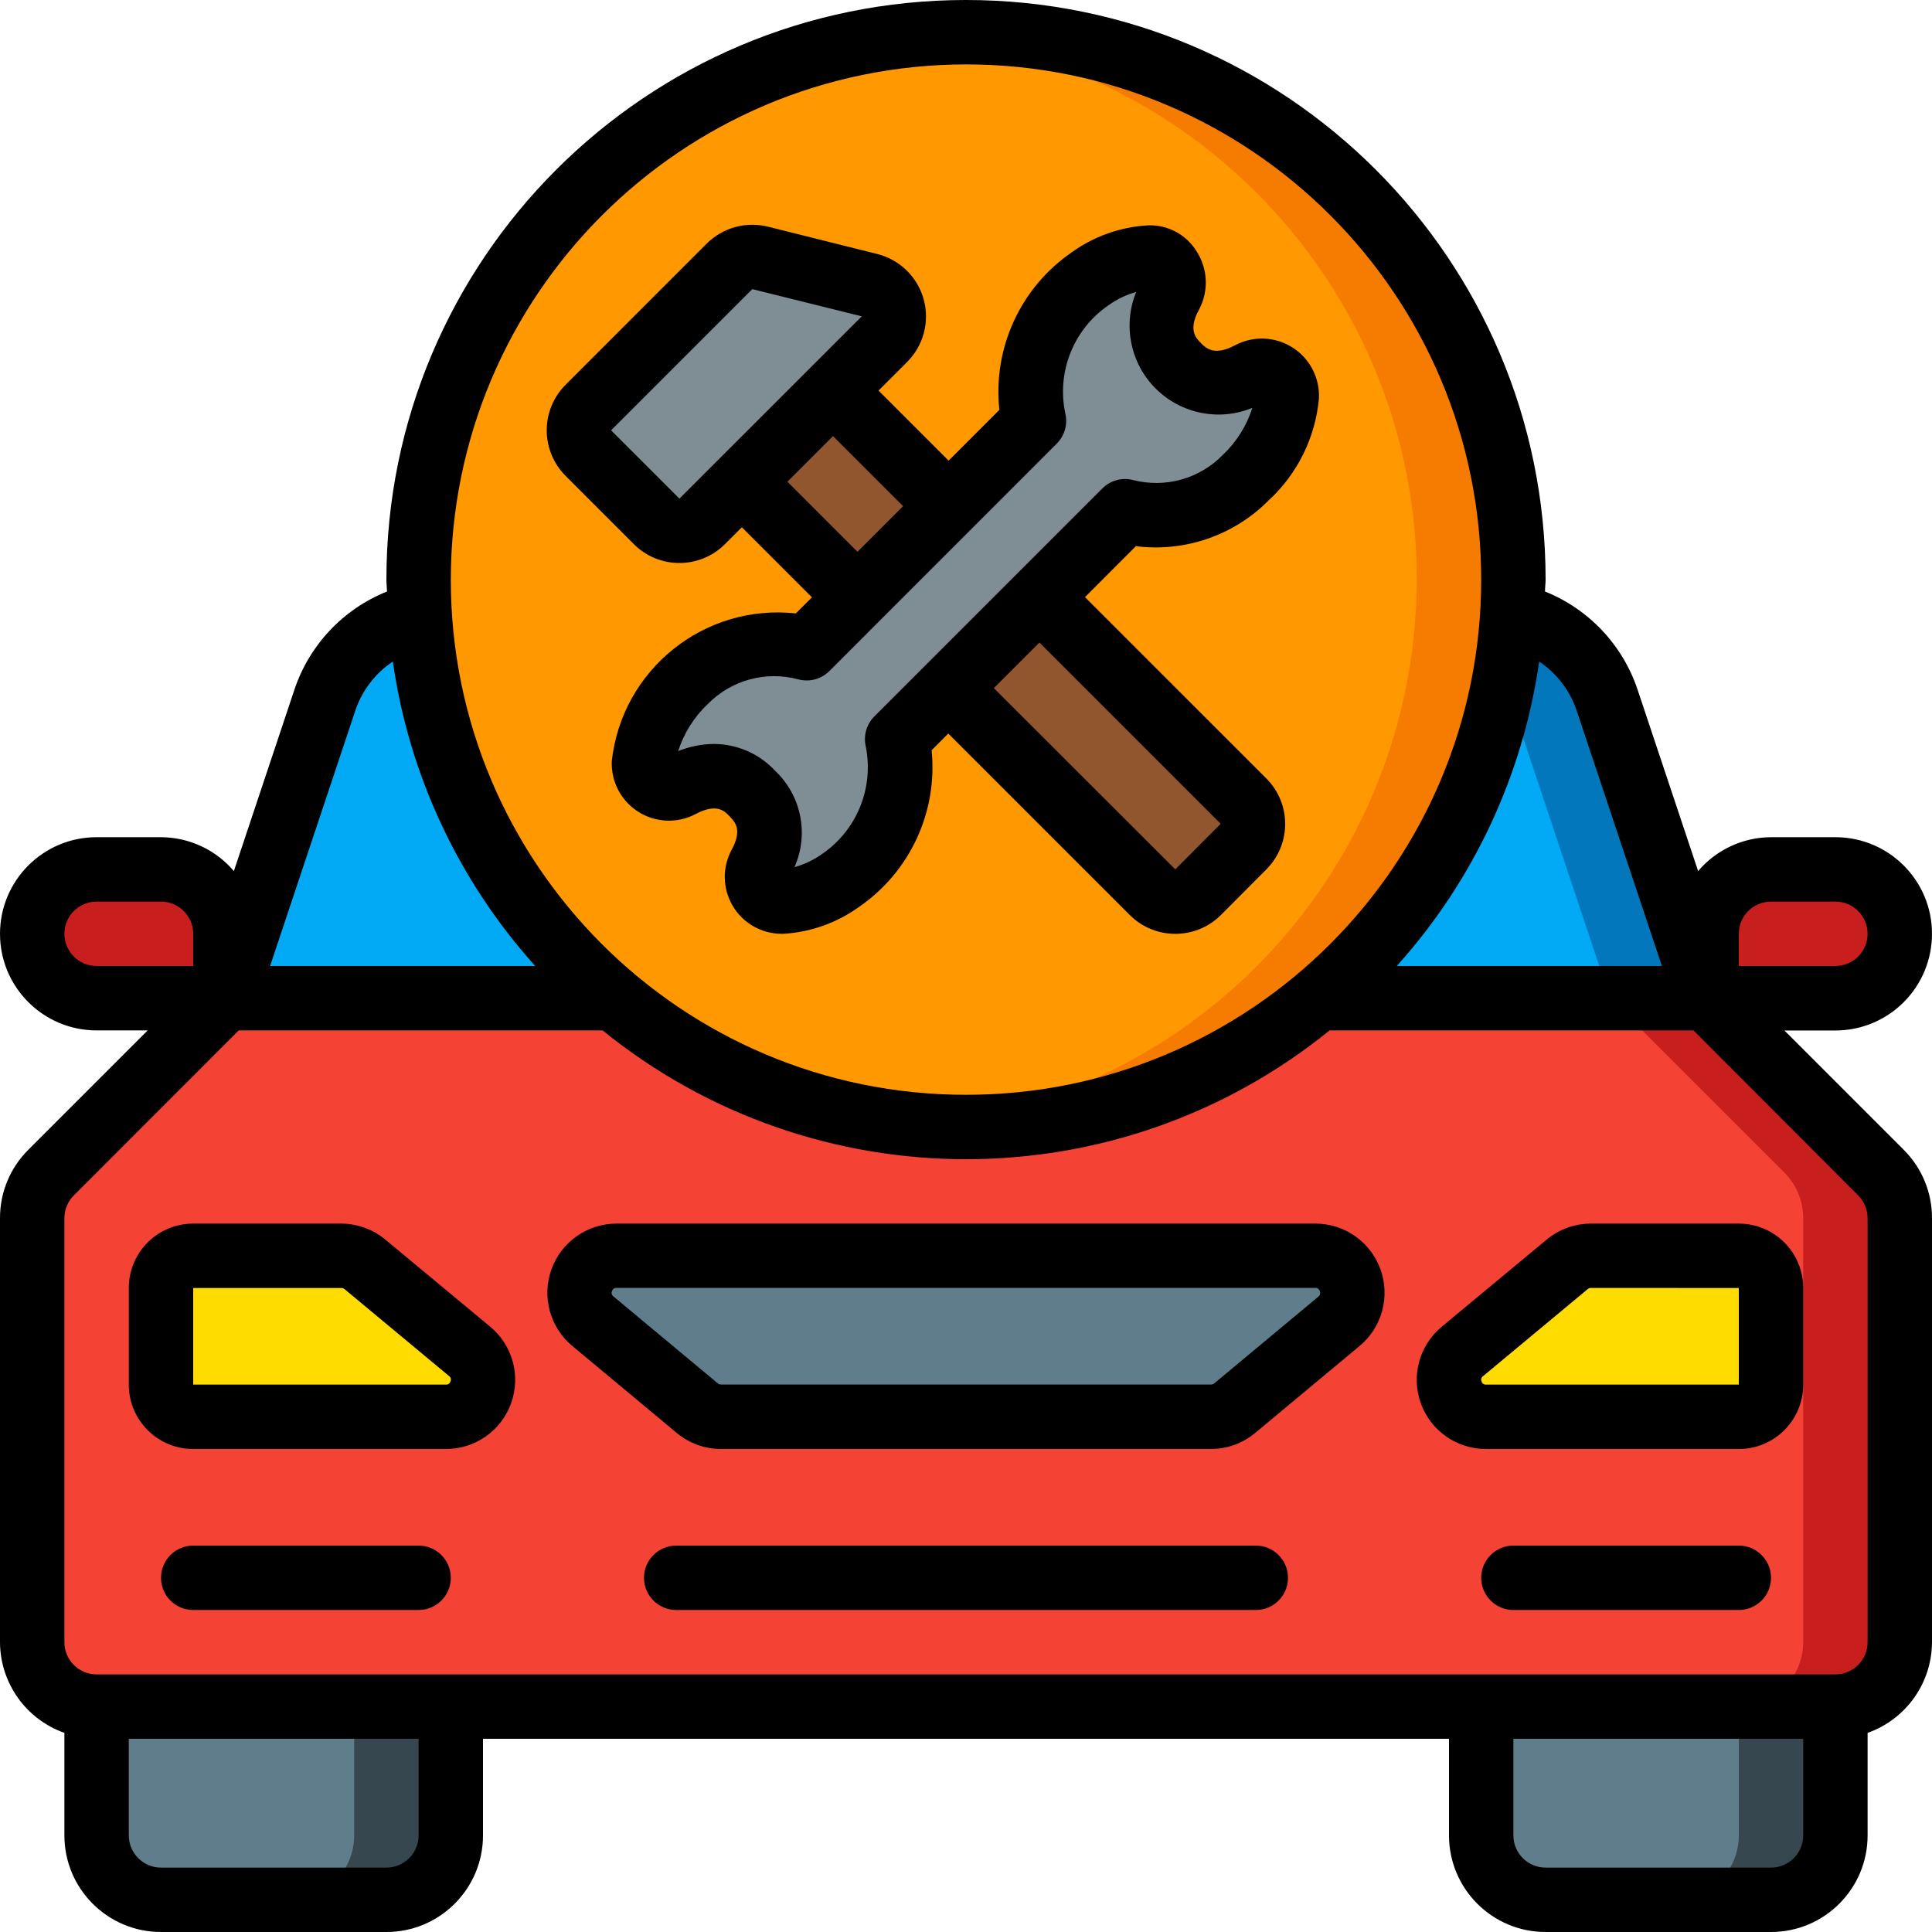 <svg height="512" viewBox="0 0 60 60" width="512" xmlns="http://www.w3.org/2000/svg"><g id="Page-1" fill="none" fill-rule="evenodd"><g id="013---Car-Service"><path id="Path" d="m47 18c0 .37-.01.73-.04 1.09-.575 8.944-7.997 15.905-16.96 15.905s-16.385-6.96-16.96-15.905c-.03-.36-.04-.72-.04-1.09 0-9.389 7.611-17 17-17s17 7.611 17 17z" fill="#ff9801"/><path id="Path" d="m30 1c-.506 0-1 .032-1.5.076 8.771.773 15.499 8.119 15.5 16.924 0 .37-.01.73-.04 1.09-.538 8.372-7.103 15.1-15.46 15.843.494.043.994.067 1.5.067 8.964-.003 16.385-6.965 16.96-15.91.03-.36.04-.72.04-1.09 0-9.389-7.611-17-17-17z" fill="#f57c00"/><path id="Path" d="m59 37.83v13.17c-.003 1.103-.897 1.997-2 2h-54c-1.103-.003-1.997-.897-2-2v-13.17c0-.533.213-1.044.59-1.42l5.41-5.41h12.05c6.326 5.333 15.574 5.333 21.9 0h12.05l5.41 5.41c.377.376.59.887.59 1.42z" fill="#f44335"/><path id="Path" d="m58.41 36.41-5.41-5.41h-3l5.41 5.41c.377.376.59.887.59 1.42v13.17c-.003 1.103-.897 1.997-2 2h3c1.103-.003 1.997-.897 2-2v-13.17c-0-.533-.213-1.044-.59-1.42z" fill="#c81e1e"/><path id="Path" d="m3 53h11v4c0 1.105-.895 2-2 2h-7c-1.105 0-2-.895-2-2z" fill="#607d8b"/><path id="Path" d="m11 53v4c0 1.105-.895 2-2 2h3c1.105 0 2-.895 2-2v-4z" fill="#37474f"/><path id="Path" d="m46 53h11v4c0 1.105-.895 2-2 2h-7c-1.105 0-2-.895-2-2z" fill="#607d8b"/><path id="Path" d="m54 53v4c0 1.105-.895 2-2 2h3c1.105 0 2-.895 2-2v-4z" fill="#37474f"/><path id="Path" d="m19.05 31h-12.05l3.09-9.26c.442-1.345 1.565-2.355 2.95-2.65.291 4.625 2.463 8.928 6.01 11.91z" fill="#02a9f4"/><path id="Path" d="m53 31h-12.05c3.547-2.982 5.719-7.285 6.01-11.91 1.385.295 2.508 1.305 2.95 2.65z" fill="#02a9f4"/><path id="Path" d="m49.91 21.74c-.442-1.345-1.565-2.355-2.95-2.65-.049.705-.142 1.407-.279 2.1.09.176.166.359.229.546l3.09 9.264h3z" fill="#0377bc"/><path id="Path" d="m37.607 44h-15.214c-.269 0-.529-.094-.735-.266l-3.242-2.7c-.374-.309-.513-.82-.348-1.276.165-.456.599-.759 1.084-.758h21.7c.484-0.0.916.303 1.081.758.165.455.027.965-.345 1.274l-3.242 2.7c-.207.174-.469.268-.739.268z" fill="#607d8b"/><path id="Path" d="m55 40v3c0 .552-.448 1-1 1h-7.848c-.484.001-.916-.301-1.081-.756-.165-.455-.027-.964.345-1.273l3.253-2.7c.206-.174.466-.27.736-.271h4.595c.265 0 .52.105.707.293s.293.442.293.707z" fill="#ffdc00"/><path id="Path" d="m5 40v3c0 .552.448 1 1 1h7.846c.484.001.916-.301 1.081-.756.165-.455.027-.964-.345-1.273l-3.253-2.7c-.204-.172-.462-.268-.729-.271h-4.6c-.552 0-1 .448-1 1z" fill="#ffdc00"/><path id="Path" d="m3 27h2c1.105 0 2 .895 2 2v2h-4c-1.105 0-2-.895-2-2s.895-2 2-2z" fill="#c81e1e"/><path id="Path" d="m55 27h4v2c0 1.105-.895 2-2 2h-2c-1.105 0-2-.895-2-2s.895-2 2-2z" fill="#c81e1e" transform="matrix(-1 0 0 -1 112 58)"/><path id="Path" d="m39.961 12.32c-.1.97-.556 1.868-1.28 2.52-.973.987-2.397 1.382-3.74 1.04l-7.08 7.08c.349 1.679-.34 3.404-1.75 4.38-.531.39-1.163.619-1.82.66-.272.005-.526-.135-.668-.368-.142-.232-.15-.522-.022-.762.456-.707.356-1.636-.239-2.231-.595-.595-1.524-.694-2.231-.239-.245.128-.54.115-.773-.033s-.37-.41-.358-.687c.145-1.167.777-2.218 1.739-2.894.962-.676 2.164-.914 3.311-.656l7.06-7.06c-.37-1.687.318-3.43 1.74-4.41.531-.39 1.163-.619 1.821-.66.271-.003.524.137.666.369.141.232.151.521.024.761-.458.707-.36 1.638.236 2.234.596.596 1.527.694 2.234.236.245-.127.54-.114.773.034.233.148.369.41.357.686z" fill="#7f8e94"/><path id="Path" d="m27.465 10.535-5.657 5.657c-.39.39-1.024.39-1.414 0l-2.122-2.121c-.39-.39-.39-1.024 0-1.414l4.384-4.385c.248-.248.609-.348.95-.263l3.394.849c.349.087.625.356.721.703.096.347-.002.719-.256.974z" fill="#7f8e94"/><path id="Rectangle" d="m24.248 12.802h4.002v5.077h-4.002z" fill="#91562d" transform="matrix(.707 -.707 .707 .707 -3.159 23.054)"/><path id="Path" d="m32.28 18.54 6.34 6.34c.388.39.388 1.02 0 1.41l-1.41 1.42c-.393.39-1.027.39-1.42 0l-6.34-6.34z" fill="#91562d"/><g fill="#000"><path id="Shape" d="m40.849 38h-21.7c-.905-.001-1.714.566-2.022 1.417-.308.851-.049 1.804.647 2.383l3.241 2.7c.386.323.874.5 1.377.5h15.214c.503-0.0.99-.177 1.376-.5l3.242-2.7c.696-.579.955-1.532.647-2.383-.308-.851-1.117-1.418-2.022-1.417zm.1 2.264-3.242 2.7c-.028.023-.064.035-.1.034h-15.213c-.037.001-.072-.011-.1-.035l-3.242-2.7c-.054-.037-.073-.107-.045-.166.016-.063.075-.106.14-.1h21.7c.065-.006.124.037.14.1.029.059.01.129-.043.167z" fill-rule="nonzero"/><path id="Shape" d="m48.029 38.5-3.252 2.7c-.699.578-.959 1.532-.651 2.384.308.852 1.119 1.419 2.026 1.416h7.848c1.105 0 2-.895 2-2v-3c0-1.105-.895-2-2-2h-4.595c-.503.001-.99.178-1.376.5zm5.971 1.5v3h-7.848c-.065.006-.125-.036-.141-.1-.027-.057-.008-.126.045-.161l3.253-2.706c.028-.024.063-.036.1-.035z" fill-rule="nonzero"/><path id="Shape" d="m11.971 38.5c-.385-.321-.87-.498-1.371-.5h-4.6c-1.105 0-2 .895-2 2v3c0 1.105.895 2 2 2h7.846c.906.002 1.716-.564 2.025-1.416s.049-1.806-.649-2.384zm2.018 4.4c-.016.064-.076.106-.141.1h-7.848v-3h4.6c.037-.001.072.011.1.035l3.254 2.706c.048.038.063.104.035.159z" fill-rule="nonzero"/><path id="Path" d="m13 48h-7c-.552 0-1 .448-1 1s.448 1 1 1h7c.552 0 1-.448 1-1s-.448-1-1-1z"/><path id="Path" d="m54 48h-7c-.552 0-1 .448-1 1s.448 1 1 1h7c.552 0 1-.448 1-1s-.448-1-1-1z"/><path id="Path" d="m39 48h-18c-.552 0-1 .448-1 1s.448 1 1 1h18c.552 0 1-.448 1-1s-.448-1-1-1z"/><path id="Shape" d="m60 29c0-1.657-1.343-3-3-3h-2c-.872.003-1.699.388-2.263 1.052l-1.877-5.624c-.463-1.393-1.516-2.512-2.879-3.058 0-.125.019-.245.019-.37 0-9.941-8.059-18-18-18s-18 8.059-18 18c0 .125.016.245.019.37-1.362.545-2.415 1.662-2.878 3.054l-1.878 5.628c-.564-.664-1.391-1.049-2.263-1.052h-2c-1.657 0-3 1.343-3 3s1.343 3 3 3h1.586l-3.7 3.7c-.569.563-.888 1.33-.886 2.13v13.17c.005 1.267.806 2.394 2 2.816v3.184c0 1.657 1.343 3 3 3h7c1.657 0 3-1.343 3-3v-3h30v3c0 1.657 1.343 3 3 3h7c1.657 0 3-1.343 3-3v-3.184c1.194-.422 1.995-1.549 2-2.816v-13.17c.002-.799-.316-1.565-.883-2.127l-3.7-3.7h1.583c.796 0 1.56-.316 2.122-.88.563-.563.878-1.327.878-2.123zm-6 0c0-.552.448-1 1-1h2c.552 0 1 .448 1 1s-.448 1-1 1h-3zm-5.039-6.943 2.651 7.943h-8.234c2.38-2.643 3.919-5.934 4.422-9.455.543.363.951.894 1.161 1.512zm-18.961-20.057c8.837 0 16 7.163 16 16s-7.163 16-16 16-16-7.163-16-16c.01-8.832 7.168-15.99 16-16zm-18.96 20.052c.211-.616.618-1.146 1.16-1.507.503 3.521 2.042 6.812 4.422 9.455h-8.234zm-9.04 6.948c0-.552.448-1 1-1h2c.552 0 1 .448 1 1v1h-3c-.552 0-1-.448-1-1zm11 28c0 .552-.448 1-1 1h-7c-.552 0-1-.448-1-1v-3h9zm43 0c0 .552-.448 1-1 1h-7c-.552 0-1-.448-1-1v-3h9zm2-19.17v13.17c0 .552-.448 1-1 1h-54c-.552 0-1-.448-1-1v-13.17c0-.268.108-.525.3-.713l5.114-5.117h11.3c6.581 5.333 15.997 5.333 22.578 0h11.3l5.108 5.117c.192.188.3.445.3.713z" fill-rule="nonzero"/><path id="Shape" d="m21.1 17.484c.53.001 1.039-.21 1.414-.585l.525-.525 2.176 2.176-.5.5c-2.842-.309-5.397 1.74-5.715 4.58-.03.636.284 1.239.821 1.58s1.216.369 1.779.073c.653-.348.9-.1 1.058.069s.408.4.066 1.036c-.298.547-.286 1.209.031 1.745s.892.865 1.515.867h.06c.847-.05 1.662-.341 2.35-.837 1.582-1.089 2.445-2.953 2.252-4.863l.518-.519 5.633 5.633c.783.783 2.053.783 2.836 0l1.409-1.414c.778-.781.778-2.043 0-2.824l-5.633-5.632 1.581-1.582c1.518.191 3.038-.332 4.117-1.416.897-.824 1.455-1.952 1.567-3.165v-.007c.031-.636-.282-1.24-.82-1.582-.537-.342-1.217-.369-1.78-.072-.654.349-.907.093-1.063-.064s-.411-.412-.053-1.055c.294-.561.268-1.236-.069-1.773-.321-.541-.915-.86-1.543-.828-.847.051-1.663.341-2.351.838-1.59 1.095-2.451 2.972-2.245 4.891l-1.576 1.577-2.176-2.176.888-.888c.509-.51.705-1.253.513-1.948-.192-.694-.743-1.231-1.442-1.406l-3.395-.849c-.682-.169-1.402.031-1.9.526l-4.383 4.384c-.375.375-.586.884-.586 1.415s.211 1.039.586 1.415l2.122 2.122c.374.375.883.585 1.413.584zm16.81 8.1-1.41 1.416-5.635-5.63 1.415-1.415zm-5.092-11.807c.247-.247.347-.604.265-.943-.271-1.284.256-2.606 1.337-3.351.263-.188.556-.329.866-.417-.422 1.031-.183 2.214.605 3.001.789.787 1.973 1.023 3.003.599-.178.559-.496 1.064-.923 1.466-.722.738-1.784 1.034-2.784.775-.342-.087-.704.013-.953.262l-7.08 7.08c-.244.244-.345.597-.267.934.258 1.279-.271 2.589-1.345 3.331-.264.188-.558.329-.869.417.455-1.024.214-2.223-.6-2.993-.491-.529-1.178-.831-1.9-.834-.381.003-.759.079-1.112.222.179-.559.497-1.064.924-1.466.732-.743 1.808-1.034 2.815-.76.343.089.707-.01.958-.261zm-4.772 1.943-1.416 1.416-2.176-2.176 1.416-1.416zm-4.683-6.741 3.4.845-5.663 5.661-2.122-2.121z" fill-rule="nonzero"/></g></g></g></svg>